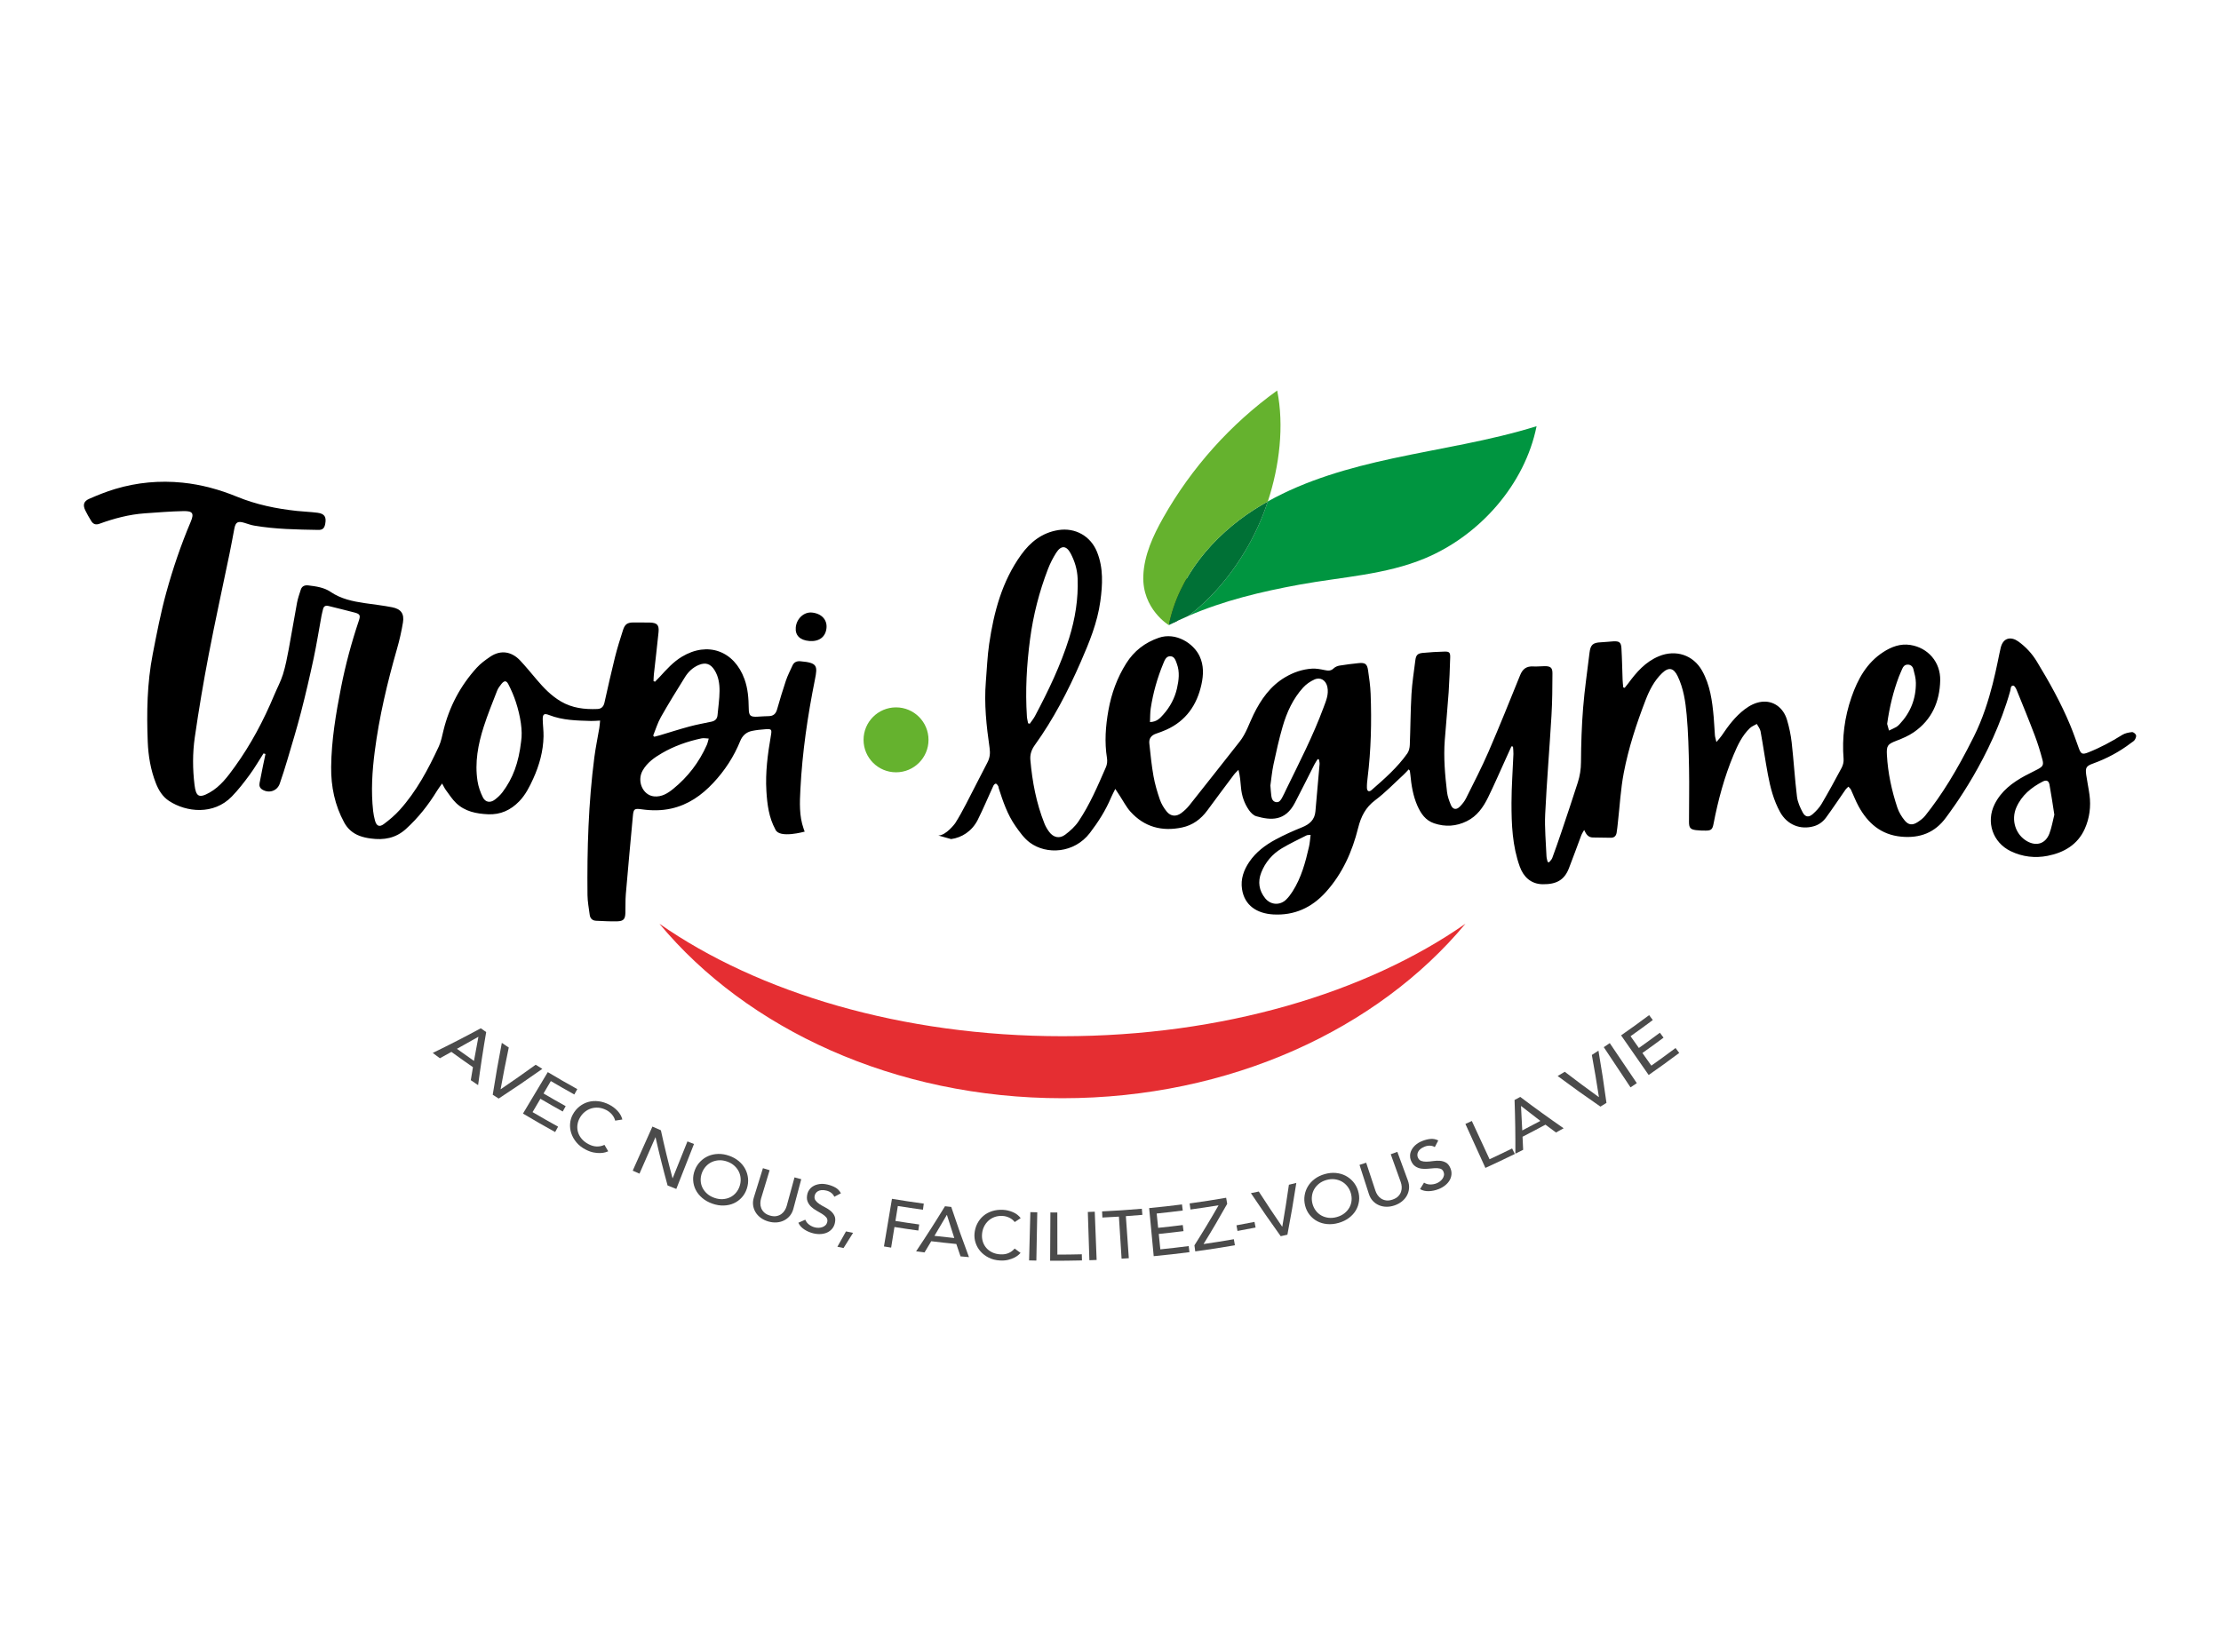 <svg clip-rule="evenodd" fill-rule="evenodd" stroke-linejoin="round" stroke-miterlimit="2" viewBox="0 0 1374 1022" xmlns="http://www.w3.org/2000/svg"><g transform="matrix(1.345 0 0 1 1734.58 612.338)"><path d="m-1289.98-612.338h1021.8v1021.8h-1021.8z" fill="none"/><g fill-rule="nonzero"><path d="m0 7.496c23.795 0 45.161-6.458 59.817-16.704-12.984 15.636-34.93 25.912-59.817 25.912s-46.833-10.276-59.817-25.912c14.656 10.246 36.022 16.704 59.817 16.704" fill="#e52e32" transform="matrix(-3.099 0 0 4.167 -800.983 -2.365)"/><g fill="#4b4b4b"><path d="m0 1.249c.209-1.191.428-2.378.657-3.561l-.019-.013c-1.047.602-2.102 1.195-3.165 1.78.838.608 1.68 1.206 2.527 1.794m1.018-4.846c.265.189.53.377.796.565-.45 2.606-.85 5.233-1.199 7.878-.363-.244-.725-.489-1.086-.736.103-.645.21-1.288.32-1.931-1.073-.741-2.138-1.497-3.196-2.269-.568.318-1.137.633-1.71.945-.354-.262-.708-.526-1.061-.791 2.418-1.173 4.797-2.394 7.136-3.661" transform="matrix(3.099 0 0 4.167 -1071.646 38.947)"/><path d="m0-8.272c.343.232.686.462 1.03.69-.431 2.049-.834 4.109-1.208 6.179.006.004.013.009.019.013 1.751-1.188 3.478-2.399 5.181-3.632.33.204.661.407.993.609-2.122 1.507-4.283 2.979-6.482 4.413-.295-.189-.59-.378-.884-.568.405-2.585.855-5.154 1.351-7.704" transform="matrix(3.099 0 0 4.167 -1058.833 67.456)"/><path d="m0-8.899c1.448.868 2.908 1.708 4.379 2.522-.147.266-.294.532-.441.798-1.169-.647-2.331-1.31-3.486-1.991-.361.614-.723 1.228-1.084 1.842 1.09.643 2.187 1.27 3.29 1.883-.148.266-.295.531-.443.797-1.109-.616-2.212-1.248-3.31-1.894-.388.66-.777 1.321-1.166 1.981 1.256.741 2.52 1.461 3.792 2.162-.146.267-.293.533-.44.799-1.603-.884-3.195-1.799-4.774-2.745 1.228-2.051 2.455-4.103 3.683-6.154" transform="matrix(3.099 0 0 4.167 -1037.694 88.172)"/><path d="m0-1.885c-.083-.334-.244-.64-.483-.918-.24-.278-.521-.498-.842-.661-.394-.199-.783-.315-1.171-.344s-.755.013-1.104.127c-.348.114-.669.294-.96.541-.292.246-.533.549-.723.906-.178.334-.286.682-.324 1.044s-.002.717.107 1.065c.11.348.297.674.561.978.265.304.608.564 1.03.779.416.211.82.318 1.209.323.388.005.759-.076 1.111-.242.185.32.372.64.56.959-.087.041-.229.09-.427.148-.198.059-.44.095-.728.107-.287.014-.614-.011-.98-.077-.366-.065-.759-.203-1.177-.416-.576-.291-1.045-.656-1.405-1.087-.36-.432-.617-.888-.772-1.37-.156-.48-.212-.961-.169-1.441.043-.479.174-.917.389-1.315.264-.487.597-.888.997-1.206s.838-.541 1.314-.675c.477-.132.978-.166 1.508-.104.53.064 1.061.231 1.595.502.457.231.865.538 1.227.919.362.383.603.812.723 1.29-.355.057-.71.113-1.066.168" transform="matrix(3.099 0 0 4.167 -1006.701 88.964)"/><path d="m0-9.264c.419.187.838.372 1.258.555.516 2.368 1.091 4.74 1.725 7.112.007.002.014.005.021.008.731-1.824 1.463-3.648 2.195-5.471.323.129.646.258.97.385-.874 2.225-1.749 4.45-2.623 6.675-.432-.17-.863-.341-1.293-.515-.655-2.383-1.251-4.767-1.787-7.147-.007-.003-.013-.006-.02-.009-.789 1.8-1.577 3.6-2.365 5.4-.336-.147-.671-.295-1.005-.444.974-2.183 1.949-4.366 2.924-6.549" transform="matrix(3.099 0 0 4.167 -989.569 123.381)"/><path d="m0 5.38c.434.152.851.215 1.249.191.399-.025.763-.118 1.094-.278.329-.16.616-.384.859-.67s.426-.616.548-.988.171-.744.147-1.119c-.023-.374-.116-.723-.276-1.046-.161-.325-.386-.616-.674-.875s-.641-.461-1.058-.607c-.418-.146-.82-.209-1.207-.187-.387.023-.744.11-1.073.263s-.619.368-.872.645c-.252.278-.447.599-.584.966s-.199.738-.187 1.114.097.729.255 1.061c.159.331.387.631.682.899.296.268.662.479 1.097.631m-.301.86c-.581-.203-1.082-.484-1.5-.841-.419-.357-.742-.758-.967-1.202-.226-.444-.352-.918-.382-1.421-.03-.502.051-1.002.242-1.501.19-.498.462-.926.814-1.283.351-.358.751-.633 1.2-.826s.937-.296 1.466-.309c.528-.013 1.066.077 1.618.271.551.193 1.029.458 1.433.798.404.339.719.723.949 1.154.229.431.37.896.421 1.394.05.498-.004 1.002-.167 1.51-.162.508-.411.951-.747 1.324-.336.374-.73.666-1.183.873-.452.207-.953.32-1.502.337-.549.018-1.116-.074-1.695-.278" transform="matrix(3.099 0 0 4.167 -961.067 106.472)"/><path d="m0-7.475c-.424 1.403-.848 2.806-1.272 4.208-.064.214-.1.445-.104.693-.005.249.038.494.131.733s.243.456.452.651c.208.195.493.346.854.45s.683.129.963.073c.28-.055.523-.159.728-.312.206-.153.372-.337.5-.55.128-.214.222-.428.281-.643.387-1.413.774-2.827 1.161-4.24.333.091.667.181 1 .27-.39 1.465-.78 2.93-1.17 4.395-.108.404-.281.752-.521 1.04-.24.289-.527.518-.861.686s-.701.267-1.1.296c-.4.028-.812-.018-1.233-.139-.422-.122-.794-.301-1.118-.538s-.583-.515-.777-.835c-.194-.321-.315-.667-.365-1.039-.049-.372-.012-.758.112-1.158.449-1.448.898-2.896 1.347-4.344.331.102.661.203.992.303" transform="matrix(3.099 0 0 4.167 -935.655 142.943)"/><path d="m0 3.198c.124.302.319.551.583.745.265.194.554.329.867.403.175.042.36.06.554.054s.377-.042.549-.106.322-.157.45-.281c.128-.123.213-.28.257-.471.062-.27.015-.497-.139-.681-.155-.185-.36-.358-.615-.518-.254-.16-.534-.324-.839-.492-.304-.167-.574-.364-.81-.59-.236-.225-.412-.495-.53-.807-.117-.312-.118-.693-.002-1.145.052-.202.155-.406.308-.611s.355-.376.606-.515c.251-.14.55-.233.899-.283.348-.051.745-.021 1.192.084.405.096.779.238 1.126.428s.625.477.835.863c-.327.173-.654.345-.983.517-.085-.214-.231-.403-.437-.568-.206-.166-.456-.283-.751-.353-.281-.066-.523-.089-.726-.064-.202.023-.373.075-.512.156s-.247.178-.323.291c-.077.114-.128.223-.154.327-.074.295-.038.544.108.746.146.203.343.387.594.552.25.163.529.324.835.479.307.155.581.335.825.539.243.204.432.447.566.73.133.282.154.634.061 1.055-.075.337-.212.625-.415.863-.202.239-.445.424-.729.553-.283.13-.602.206-.954.228-.353.023-.717-.011-1.091-.101-.499-.12-.952-.314-1.358-.583-.407-.269-.699-.6-.875-.995.344-.148.686-.298 1.028-.449" transform="matrix(3.099 0 0 4.167 -919.257 129.085)"/><path d="m.182-.023c-.311.018-.621.037-.932.057.315.811.626 1.625.932 2.438.358-.02.715-.04 1.072-.058-.352-.814-.709-1.626-1.072-2.437" transform="matrix(3.066 .606 .451 -4.122 -902.204 159.739)"/><path d="m0-7.247c1.571.263 3.145.501 4.721.713-.04.301-.081.602-.121.904-1.245-.168-2.487-.351-3.728-.55-.119.74-.238 1.48-.357 2.22 1.173.189 2.347.363 3.523.523-.041.301-.082.602-.123.903-1.183-.161-2.365-.336-3.545-.526-.164 1.02-.328 2.04-.492 3.06-.356-.057-.711-.115-1.067-.175.397-2.357.793-4.714 1.189-7.072" transform="matrix(3.099 0 0 4.167 -879.386 159.685)"/><path d="m0 1.885c-.374-1.14-.738-2.282-1.091-3.424-.007-.001-.014-.002-.021-.002-.6 1.037-1.211 2.072-1.832 3.103.981.117 1.962.225 2.944.323m-1.38-4.72c.309.035.618.069.927.101.824 2.492 1.701 4.977 2.631 7.454-.418-.035-.835-.072-1.253-.111-.211-.612-.418-1.226-.623-1.839-1.242-.121-2.483-.257-3.722-.409-.33.555-.662 1.109-.997 1.662-.416-.053-.833-.108-1.249-.164 1.481-2.211 2.91-4.443 4.286-6.694" transform="matrix(3.099 0 0 4.167 -850.72 145.893)"/><path d="m0-3.886c-.206-.272-.47-.486-.794-.643-.323-.158-.66-.245-1.01-.264-.43-.023-.823.03-1.181.16-.356.13-.668.318-.934.564-.267.246-.482.541-.645.884s-.26.718-.289 1.122c-.028.376.012.739.12 1.085s.279.656.513.929.529.497.883.666c.355.171.764.27 1.226.294.453.025.856-.04 1.206-.193.349-.153.649-.377.898-.671.291.218.584.435.878.651-.062.072-.17.174-.324.308s-.356.263-.608.392c-.252.128-.555.237-.907.326-.353.089-.759.122-1.215.097-.629-.034-1.19-.177-1.679-.425-.49-.248-.899-.562-1.226-.937-.326-.376-.564-.792-.713-1.248-.15-.455-.205-.909-.169-1.36.045-.552.185-1.053.416-1.506.232-.452.534-.836.907-1.151.372-.314.807-.549 1.304-.707.496-.157 1.036-.219 1.62-.188.498.027.983.141 1.457.344.473.203.857.498 1.152.886-.294.196-.589.391-.886.585" transform="matrix(3.099 0 0 4.167 -822.928 160.056)"/><path d="m.396-7.217c-.339.051-.678.101-1.017.149.339 2.366.677 4.732 1.017 7.099.356-.052.711-.104 1.067-.157-.356-2.364-.711-4.727-1.067-7.091" transform="matrix(-3.075 .513 .381 4.135 -811.766 167.368)"/><path d="m0-7.18c.342.002.685.003 1.027.002.003 2.087.006 4.173.009 6.26 1.209-.001 2.418-.017 3.627-.048.008.304.015.608.023.912-1.575.039-3.151.054-4.726.045.013-2.39.027-4.781.04-7.171" transform="matrix(3.099 0 0 4.167 -806.514 167.839)"/><path d="m.654-7.19c-.339.05-.678.101-1.017.148.34 2.367.678 4.734 1.017 7.1.355-.051.711-.103 1.066-.156-.355-2.365-.711-4.729-1.066-7.092" transform="matrix(-3.048 .752 .559 4.098 -783.283 166.593)"/><path d="m0-5.078c-.818.052-1.635.096-2.453.135-.015-.304-.029-.608-.043-.911 1.968-.092 3.935-.223 5.899-.393.027.302.053.605.079.908-.816.071-1.633.135-2.45.192.146 2.082.293 4.163.439 6.245-.358.025-.717.049-1.075.071-.132-2.082-.264-4.165-.396-6.247" transform="matrix(3.099 0 0 4.167 -775.001 161.664)"/><path d="m0-6.599c1.625-.153 3.249-.334 4.869-.541.039.301.078.603.116.904-1.288.165-2.577.313-3.868.444.072.709.144 1.417.216 2.126 1.219-.123 2.437-.262 3.653-.415.038.301.076.603.114.904-1.223.154-2.449.294-3.675.418.077.763.155 1.525.232 2.288 1.405-.143 2.807-.305 4.208-.486.039.302.078.603.117.904-1.766.229-3.535.426-5.307.594-.225-2.38-.45-4.76-.675-7.14" transform="matrix(3.099 0 0 4.167 -761.084 162.718)"/><path d="m0 6.158c1.25-1.968 2.445-3.95 3.586-5.946-1.389.23-2.781.439-4.175.629-.041-.301-.082-.602-.123-.904 1.81-.246 3.617-.526 5.419-.84.052.3.105.599.157.898-1.117 2.004-2.288 3.997-3.513 5.974 1.502-.216 3.002-.455 4.499-.716.052.299.104.598.157.898-1.957.341-3.919.645-5.885.91-.04-.301-.081-.602-.122-.903" transform="matrix(3.099 0 0 4.167 -740.264 132.602)"/><path d="m-1.419-1.265c-.278.868-.55 1.739-.814 2.611.272.082.543.164.814.247.263-.868.533-1.734.811-2.597-.27-.087-.541-.175-.811-.261" transform="matrix(.357 -4.139 -3.078 -.48 -715.518 140.777)"/><path d="m0-4.879c.39-.078.78-.158 1.169-.239 1.128 1.751 2.285 3.49 3.469 5.217.008-.001.015-.003.022-.005.358-2.074.686-4.148.982-6.22.366-.089.732-.179 1.098-.27-.392 2.562-.833 5.126-1.323 7.69-.331.075-.661.15-.992.223-1.52-2.112-2.995-4.245-4.425-6.396" transform="matrix(3.099 0 0 4.167 -714.291 146.302)"/><path d="m0 5.49c.441-.124.818-.312 1.129-.561.309-.248.554-.533.731-.854.178-.32.284-.668.318-1.042.035-.374-.005-.748-.119-1.123-.114-.374-.289-.708-.523-1-.233-.293-.51-.525-.827-.698-.318-.174-.668-.283-1.051-.33s-.787-.01-1.211.11c-.425.12-.787.299-1.089.539-.303.24-.543.517-.723.83-.179.314-.292.656-.338 1.027-.046.372-.02.748.079 1.126.1.38.261.72.486 1.02.224.301.495.541.814.722s.675.296 1.07.346c.395.049.813.013 1.254-.112m.248.877c-.588.167-1.157.223-1.703.171-.545-.052-1.036-.196-1.473-.431-.438-.234-.812-.55-1.124-.944s-.532-.851-.663-1.368-.155-1.023-.074-1.517c.08-.496.248-.949.502-1.365.254-.415.591-.779 1.014-1.092.422-.314.912-.548 1.472-.706s1.101-.215 1.625-.168c.525.046 1.004.179 1.439.4.434.221.815.521 1.143.899.328.38.573.823.732 1.332.159.51.21 1.014.15 1.513-.061.5-.215.964-.465 1.393s-.595.809-1.034 1.139c-.437.329-.952.578-1.541.744" transform="matrix(3.099 0 0 4.167 -674.74 117.872)"/><path d="m0-4.936c.459 1.392.919 2.783 1.378 4.175.07.212.174.421.313.627.139.207.315.382.528.524.214.142.462.234.746.273.284.04.605-.001.961-.124.356-.122.634-.288.833-.494.2-.206.339-.431.42-.674.081-.244.112-.491.095-.739-.018-.248-.065-.477-.14-.687-.495-1.379-.991-2.758-1.487-4.138.327-.117.653-.235.979-.355.523 1.423 1.046 2.846 1.569 4.269.144.393.201.777.17 1.152-.031.374-.135.727-.313 1.056-.178.33-.424.623-.736.876-.313.254-.678.453-1.093.596-.416.143-.826.211-1.228.204-.402-.008-.774-.087-1.117-.238-.344-.15-.642-.363-.897-.639s-.446-.614-.575-1.013c-.464-1.443-.929-2.886-1.394-4.329.329-.106.659-.213.988-.322" transform="matrix(3.099 0 0 4.167 -661.27 127.71)"/><path d="m0 5.249c.276.176.58.267.911.272.331.006.648-.051.951-.172.169-.066.331-.159.488-.276.156-.118.288-.253.394-.404.105-.152.176-.315.21-.49.035-.174.015-.353-.059-.534-.104-.256-.274-.415-.51-.476-.235-.061-.504-.083-.807-.068-.303.017-.628.044-.977.083-.349.04-.686.035-1.011-.013-.325-.049-.626-.166-.902-.354-.277-.188-.498-.499-.663-.935-.074-.196-.106-.422-.098-.678s.076-.512.203-.771c.126-.258.319-.508.579-.751.26-.242.604-.448 1.035-.62.39-.155.783-.256 1.18-.302.397-.045.792.029 1.189.222-.17.331-.342.661-.515.991-.194-.125-.424-.195-.691-.211-.266-.015-.541.034-.825.147-.271.108-.483.229-.637.366s-.265.279-.334.425c-.068.146-.101.288-.099.425s.022.255.061.356c.11.283.283.467.52.547.238.082.508.118.81.107.302-.01.624-.04.967-.091.344-.05.675-.063.995-.037s.616.116.89.269.494.429.661.827c.132.318.184.633.154.945-.03.313-.124.604-.284.874s-.38.517-.66.739c-.279.223-.599.405-.96.549-.482.19-.97.293-1.46.309-.49.015-.923-.089-1.297-.309.199-.32.396-.64.591-.961" transform="matrix(3.099 0 0 4.167 -634.655 97.601)"/><path d="m0-6.092c.318-.145.636-.29.954-.438.876 1.894 1.753 3.788 2.63 5.681 1.121-.519 2.237-1.053 3.348-1.6.134.272.268.545.403.817-1.448.714-2.904 1.404-4.368 2.07-.989-2.177-1.978-4.353-2.967-6.53" transform="matrix(3.099 0 0 4.167 -615.629 108.535)"/><path d="m0-1.309c-.961-.728-1.912-1.464-2.856-2.208-.006.004-.013.007-.019.011.073 1.202.135 2.407.186 3.614.9-.463 1.796-.935 2.689-1.417m-3.831-3.114c.283-.148.565-.297.847-.447 2.103 1.589 4.25 3.141 6.438 4.654-.376.212-.754.421-1.132.629-.525-.385-1.047-.773-1.566-1.163-1.128.612-2.262 1.209-3.401 1.792.032.647.062 1.295.088 1.943-.384.194-.769.386-1.154.576.015-2.673-.025-5.336-.12-7.984" transform="matrix(3.099 0 0 4.167 -581.147 86.731)"/><path d="m0-.779c.353-.208.705-.417 1.057-.628 1.658 1.273 3.341 2.525 5.047 3.754.007-.004.013-.008.02-.012-.32-2.091-.67-4.172-1.049-6.242.328-.211.655-.423.981-.637.443 2.568.84 5.154 1.189 7.755-.297.186-.594.371-.892.554-2.155-1.479-4.273-2.994-6.353-4.544" transform="matrix(3.099 0 0 4.167 -573.202 56.743)"/><path d="m2.442-6.326c-.354.055-.706.109-1.06.162.353 2.364.707 4.728 1.06 7.092.372-.055.742-.112 1.113-.17-.371-2.361-.742-4.723-1.113-7.084" transform="matrix(-2.283 2.817 2.095 3.07 -533.161 48.181)"/><path d="m0-2.882c1.4-.974 2.788-1.976 4.162-3.005.182.244.364.487.546.73-1.092.818-2.193 1.618-3.302 2.402.412.582.823 1.164 1.234 1.746 1.047-.74 2.086-1.495 3.119-2.265.181.244.363.487.544.731-1.038.775-2.084 1.534-3.137 2.278.442.626.884 1.252 1.326 1.878 1.206-.852 2.403-1.724 3.591-2.616.182.243.364.486.547.729-1.497 1.124-3.009 2.217-4.535 3.279-1.365-1.962-2.73-3.925-4.095-5.887" transform="matrix(3.099 0 0 4.167 -544.025 40.356)"/></g><path d="m0 28.349c1.141.106 2.027-.455 2.85-1.124 2.177-1.771 3.84-3.944 4.976-6.51.133-.301.193-.635.287-.953-.361-.013-.737-.1-1.079-.027-2.061.437-4.039 1.133-5.86 2.189-1.124.652-2.196 1.403-2.868 2.584-.895 1.571.026 3.677 1.694 3.841m-.133-9.028c.055.058.109.116.163.174.287-.076.576-.145.86-.229 1.457-.434 2.904-.902 4.372-1.297 1.07-.288 2.165-.484 3.25-.714.526-.111.854-.398.905-.952.109-1.2.293-2.399.302-3.601.008-1.071-.15-2.153-.744-3.102-.599-.958-1.34-1.188-2.35-.763-.885.372-1.547 1.013-2.038 1.8-1.221 1.959-2.436 3.924-3.573 5.932-.486.859-.771 1.831-1.147 2.752m-19.597.847c.25-1.527-.09-3.712-.785-5.846-.293-.9-.677-1.78-1.109-2.623-.293-.574-.604-.569-1.015-.068-.259.316-.514.663-.661 1.039-.687 1.769-1.405 3.531-1.984 5.337-.839 2.618-1.348 5.306-.919 8.068.128.828.42 1.661.794 2.413.374.75 1.101.855 1.769.349.425-.321.833-.699 1.151-1.124 1.518-2.024 2.39-4.311 2.759-7.545m37.738 13.093c-.972-1.768-1.215-3.722-1.336-5.699-.171-2.782.199-5.52.669-8.25.16-.929.102-1.001-.841-.934-.665.048-1.334.117-1.986.253-.833.174-1.404.699-1.727 1.495-.939 2.321-2.284 4.382-3.995 6.212-1.732 1.853-3.732 3.26-6.251 3.819-1.445.321-2.901.317-4.367.111-1.115-.157-1.221-.065-1.322 1.027-.359 3.862-.716 7.724-1.045 11.589-.078.916-.031 1.842-.063 2.763-.031.923-.272 1.224-1.195 1.253-1.048.034-2.099-.04-3.148-.082-.56-.022-.884-.343-.954-.886-.127-.975-.318-1.953-.328-2.931-.072-6.84.138-13.669 1.018-20.461.187-1.449.492-2.882.733-4.325.056-.332.074-.67.122-1.124-.55.025-.951.067-1.351.056-2.101-.059-4.204-.089-6.209-.875-.769-.302-.976-.132-.955.705.02.825.134 1.651.118 2.475-.044 2.191-.62 4.262-1.523 6.252-.553 1.218-1.146 2.405-2.091 3.382-1.26 1.302-2.774 1.999-4.602 1.919-1.749-.077-3.44-.407-4.755-1.666-.587-.563-1.034-1.274-1.525-1.933-.184-.248-.313-.538-.558-.969-.304.433-.547.743-.751 1.077-1.282 2.098-2.782 4.005-4.613 5.67-1.531 1.392-3.296 1.685-5.236 1.418-.565-.077-1.139-.194-1.669-.398-.977-.375-1.741-1.021-2.255-1.963-1.405-2.577-1.975-5.358-1.944-8.253.043-3.988.702-7.913 1.468-11.815.661-3.367 1.555-6.678 2.648-9.934.256-.764.161-.975-.606-1.183-1.289-.348-2.591-.648-3.885-.978-.464-.119-.738.032-.837.504-.066.311-.158.617-.216.929-.391 2.125-.725 4.263-1.177 6.375-.57 2.671-1.189 5.333-1.872 7.977-.611 2.365-1.326 4.705-2.018 7.049-.35 1.187-.727 2.367-1.131 3.537-.377 1.094-1.586 1.495-2.58.897-.378-.227-.498-.563-.418-.978.162-.84.328-1.68.498-2.519.122-.6.253-1.198.381-1.797-.098-.028-.195-.056-.293-.083-.681 1.059-1.311 2.155-2.055 3.168-.826 1.123-1.685 2.238-2.654 3.236-2.686 2.768-6.747 2.338-9.314.651-.961-.632-1.542-1.582-1.957-2.641-.774-1.976-1.121-4.048-1.203-6.142-.172-4.358-.099-8.717.739-13.015.595-3.054 1.18-6.12 2.004-9.116.983-3.577 2.179-7.097 3.628-10.522.532-1.257.328-1.631-1.07-1.604-1.906.038-3.81.196-5.712.328-2.334.163-4.574.757-6.762 1.554-.55.2-.935.051-1.217-.417-.311-.517-.625-1.035-.883-1.579-.385-.81-.238-1.351.592-1.713 1.249-.547 2.523-1.06 3.828-1.453 3.264-.982 6.617-1.289 10.006-.946 2.802.283 5.508 1.027 8.109 2.095 2.856 1.172 5.834 1.78 8.884 2.106 1.013.109 2.036.138 3.046.27 1.051.138 1.347.612 1.147 1.662-.122.64-.383.898-1.028.886-3.186-.056-6.374-.099-9.526-.642-.499-.086-.98-.27-1.467-.416-.959-.287-1.282-.095-1.468.881-.233 1.218-.45 2.438-.701 3.652-1.034 5.01-2.136 10.006-3.099 15.029-.784 4.088-1.476 8.196-2.07 12.315-.334 2.324-.324 4.692-.038 7.036.21 1.727.647 2.037 2.204 1.167 1.638-.915 2.718-2.389 3.774-3.85 2.388-3.305 4.283-6.892 5.853-10.652.427-1.024.967-2.011 1.294-3.065.384-1.237.629-2.523.869-3.799.43-2.28.796-4.572 1.223-6.852.122-.653.352-1.286.552-1.922.174-.554.607-.705 1.133-.641 1.144.138 2.324.301 3.276.95 1.562 1.063 3.311 1.421 5.113 1.686 1.354.2 2.719.346 4.06.613 1.297.258 1.8.962 1.586 2.258-.216 1.313-.514 2.62-.881 3.9-1.438 5.016-2.643 10.084-3.309 15.263-.377 2.934-.566 5.884-.235 8.84.053.472.148.943.272 1.402.222.817.646 1.025 1.317.525.835-.623 1.645-1.31 2.341-2.081 2.515-2.788 4.253-6.073 5.819-9.447.342-.738.492-1.571.687-2.37.861-3.523 2.507-6.636 4.941-9.317.568-.627 1.279-1.144 1.984-1.624 1.622-1.104 3.248-.742 4.471.567.846.906 1.632 1.869 2.434 2.816 1.051 1.243 2.165 2.402 3.592 3.243 1.694.998 3.531 1.207 5.434 1.129.575-.024.907-.353 1.037-.934.507-2.262 1.008-4.526 1.569-6.775.338-1.353.763-2.686 1.187-4.016.276-.868.65-1.117 1.538-1.125.797-.008 1.593-.005 2.39.011 1.128.023 1.454.346 1.344 1.448-.207 2.088-.463 4.17-.692 6.256-.035.326-.035.657-.052.985.074.033.147.066.22.099.229-.234.465-.463.686-.704 1.009-1.103 2.002-2.225 3.302-3.008 3.829-2.308 7.771-.886 9.295 3.332.507 1.401.608 2.851.629 4.314.017 1.125.213 1.322 1.362 1.254.541-.032 1.081-.07 1.622-.079.671-.013 1.034-.345 1.218-.983.412-1.433.833-2.865 1.311-4.276.263-.777.642-1.516.984-2.264.226-.494.633-.671 1.17-.625 2.561.218 2.565.684 2.151 2.753-1.075 5.366-1.869 10.777-2.149 16.248-.101 1.961-.195 3.942.474 5.85.052.149.095.304.168.443 0 0-3.79 1.079-4.354-.314" transform="matrix(3.099 0 0 4.167 -988.809 -237.661)"/><path d="m-2.41-2.107c-1.329.101-2.078 1.053-1.982 2.52.091 1.395.804 2.129 1.982 2.044 1.313-.097 2.346-1.183 2.249-2.365-.118-1.412-1.017-2.292-2.249-2.199" transform="matrix(.054 -4.166 -3.098 -.073 -915.894 -233.957)"/><path d="m0 33.282c-.573 1.503-1.911 1.925-3.302 1.144-1.741-.977-2.408-3.175-1.605-5.016.794-1.819 2.213-2.967 3.908-3.848.543-.282.903-.141 1.012.449.274 1.476.482 2.964.721 4.47-.243.952-.395 1.912-.734 2.801m-107.742-18.687c-1.539 4.16-3.566 8.099-5.508 12.077-.211.433-.4.879-.639 1.296-.192.335-.408.724-.889.644-.505-.083-.647-.505-.706-.939-.062-.447-.082-.9-.136-1.528.135-.937.233-2.053.465-3.14.402-1.883.82-3.768 1.356-5.616.616-2.124 1.534-4.133 3.042-5.793.45-.495 1.053-.91 1.665-1.187.915-.413 1.731.119 1.933 1.125.221 1.1-.217 2.075-.583 3.061m-2.143 20.624c-.53 2.323-1.144 4.62-2.445 6.659-.273.428-.583.847-.944 1.202-.918.899-2.295.827-3.111-.18-.929-1.145-1.129-2.454-.593-3.825.601-1.535 1.642-2.752 3.047-3.596 1.183-.711 2.441-1.299 3.674-1.926.14-.072.33-.045.608-.077-.083.636-.112 1.201-.236 1.743m-41.451-18.244c-.081-.022-.162-.044-.243-.066-.062-.337-.158-.672-.179-1.012-.248-3.843-.038-7.665.468-11.483.474-3.58 1.363-7.045 2.656-10.408.323-.84.738-1.659 1.221-2.418.732-1.149 1.522-1.094 2.152.104.61 1.16.981 2.391 1.031 3.715.113 3.023-.362 5.972-1.257 8.84-1.26 4.044-3.094 7.85-5.074 11.587-.214.404-.514.762-.775 1.141m17.955-2.29c.351-2.298.98-4.525 1.871-6.672.202-.486.42-1.108 1.08-1.062.598.041.753.649.927 1.117.449 1.208.29 2.452.018 3.653-.33 1.453-1.025 2.76-2.026 3.88-.475.531-.952 1.094-1.982 1.124.037-.742.014-1.4.112-2.04m111.041-4.698c.148-.393.336-.772.494-1.162.148-.365.383-.621.798-.631.461-.011.758.274.86.673.171.664.364 1.348.37 2.025.023 2.359-.788 4.42-2.416 6.145-.144.153-.298.311-.478.413-.353.199-.728.36-1.094.537-.107-.383-.213-.766-.275-.989.354-2.528.91-4.804 1.741-7.011m35.191 8.662c-.075-.201-.407-.456-.597-.434-.491.057-1.027.156-1.436.412-1.62 1.013-3.292 1.91-5.07 2.612-.864.34-1.072.237-1.392-.659-.407-1.136-.803-2.277-1.265-3.391-1.369-3.298-3.103-6.41-4.955-9.457-.712-1.173-1.633-2.175-2.753-2.979-.981-.705-2.22-.681-2.614.948-.489 2.023-1.363 7.942-3.979 13.176-2.617 5.234-4.782 8.682-7.227 11.758-.294.37-.699.67-1.098.934-.756.5-1.357.478-1.932-.218-.469-.566-.874-1.243-1.105-1.938-.837-2.528-1.397-5.118-1.544-7.792-.075-1.375.088-1.618 1.404-2.119.897-.34 1.808-.73 2.592-1.271 2.672-1.847 3.843-4.537 3.914-7.69.061-2.712-1.801-4.857-4.429-5.267-1.479-.232-2.799.264-4.028 1.061-2.469 1.602-3.784 4.027-4.709 6.69-1.031 2.97-1.426 6.038-1.174 9.187.034.423-.083.911-.283 1.289-.961 1.812-1.948 3.613-2.987 5.381-.33.561-.805 1.06-1.295 1.497-.594.531-1.12.474-1.498-.229-.392-.73-.758-1.54-.856-2.348-.324-2.668-.484-5.355-.784-8.027-.127-1.134-.366-2.27-.691-3.366-.554-1.868-2.073-2.915-3.795-2.692-.917.118-1.726.54-2.462 1.092-1.425 1.071-2.468 2.476-3.449 3.937-.185.275-.422.515-.779.943-.112-.498-.2-.748-.22-1.004-.072-.903-.103-1.811-.183-2.713-.214-2.383-.522-4.745-1.726-6.882-1.318-2.34-3.915-3.174-6.404-2.143-1.999.828-3.326 2.357-4.55 4.03-.167.228-.352.442-.529.663-.071-.022-.143-.044-.214-.065-.033-.371-.081-.741-.095-1.113-.06-1.569-.08-3.14-.174-4.707-.053-.884-.33-1.071-1.231-1.017-.604.037-1.206.115-1.81.139-1.19.048-1.553.365-1.695 1.545-.327 2.728-.732 5.451-.951 8.188-.215 2.679-.301 5.372-.316 8.06-.005 1.05-.16 2.041-.47 3.012-.777 2.442-1.597 4.871-2.413 7.301-.442 1.314-.901 2.623-1.38 3.925-.088.239-.313.429-.474.642-.073-.022-.146-.044-.218-.066-.058-.281-.155-.56-.166-.842-.084-2.084-.293-4.175-.193-6.25.236-4.89.648-9.772.935-14.66.122-2.08.136-4.168.143-6.253.003-.837-.294-1.059-1.13-1.059-.575 0-1.153.078-1.725.042-.993-.062-1.569.376-1.936 1.284-1.539 3.801-3.063 7.611-4.693 11.374-1.017 2.35-2.2 4.629-3.342 6.924-.224.451-.558.868-.915 1.23-.528.536-1.056.441-1.341-.252-.251-.609-.487-1.253-.564-1.902-.303-2.552-.529-5.115-.337-7.689.178-2.381.413-4.759.577-7.141.117-1.719.172-3.442.229-5.164.024-.718-.136-.89-.825-.869-1.09.033-2.181.087-3.264.197-.761.078-.989.343-1.084 1.098-.209 1.679-.479 3.355-.576 5.041-.144 2.504-.145 5.015-.246 7.522-.017.427-.124.919-.364 1.259-1.473 2.095-3.392 3.771-5.306 5.443-.386.336-.683.183-.695-.343-.011-.482.039-.967.099-1.447.514-4.151.609-8.32.453-12.493-.044-1.175-.211-2.348-.382-3.512-.14-.951-.453-1.154-1.441-1.048-.933.101-1.866.208-2.791.363-.308.052-.652.195-.87.409-.414.405-.835.36-1.337.258-.617-.125-1.257-.253-1.877-.215-1.406.088-2.724.538-3.942 1.25-2.232 1.304-3.64 3.317-4.744 5.576-.658 1.348-1.103 2.804-2.052 4.007-2.491 3.156-4.97 6.321-7.472 9.468-.335.421-.741.803-1.171 1.129-.763.579-1.579.531-2.181-.2-.431-.524-.801-1.146-1.022-1.784-.393-1.138-.737-2.307-.947-3.491-.285-1.601-.445-3.227-.618-4.847-.076-.714.284-1.205.98-1.445.514-.178 1.028-.359 1.523-.581 2.942-1.32 4.567-3.683 5.236-6.746.305-1.399.361-2.814-.273-4.176-.9-1.931-3.541-3.616-6.068-2.741-2.067.716-3.672 1.965-4.819 3.786-1.349 2.141-2.202 4.475-2.649 6.974-.423 2.368-.598 4.725-.213 7.115.068.425.019.932-.152 1.324-1.206 2.766-2.387 5.555-4.078 8.07-.51.759-1.236 1.413-1.973 1.969-.842.635-1.745.429-2.377-.417-.286-.382-.534-.81-.71-1.253-1.204-3.029-1.8-6.194-2.083-9.429-.074-.834.179-1.538.655-2.2 2.764-3.845 4.929-8.019 6.817-12.346 1.269-2.908 2.479-5.835 2.912-9.014.338-2.477.47-4.932-.489-7.326-.943-2.355-3.234-3.65-5.747-3.248-2.403.385-4.143 1.762-5.512 3.661-2.853 3.958-4.054 8.526-4.751 13.25-.273 1.849-.336 3.73-.492 5.596-.275 3.307.088 6.585.554 9.846.114.803.042 1.464-.323 2.161-1.078 2.059-2.114 4.14-3.19 6.2-.503.962-1.021 1.921-1.605 2.835 0 0-1.333 1.808-2.49 1.805l1.898.531c1.589-.215 3.088-1.168 3.935-2.822.439-.859.828-1.745 1.228-2.624.376-.823.728-1.657 1.112-2.477.065-.138.249-.32.361-.309.127.013.254.207.345.346.062.095.053.234.09.348.63 1.958 1.29 3.911 2.482 5.609.618.881 1.276 1.811 2.123 2.443 2.481 1.851 6.6 1.606 8.917-1.421 1.254-1.639 2.351-3.366 3.151-5.274.156-.373.354-.728.621-1.269.319.487.523.803.73 1.117.498.755.913 1.584 1.511 2.249 2.065 2.298 4.684 2.99 7.663 2.364 1.575-.331 2.8-1.233 3.751-2.527 1.306-1.779 2.626-3.547 3.951-5.313.197-.262.449-.483.676-.724.24.932.303 1.769.374 2.605.104 1.228.483 2.373 1.186 3.379.263.377.664.788 1.082.908 2.177.625 4.288.756 5.722-1.971.997-1.896 1.939-3.82 2.913-5.728.14-.273.32-.524.482-.786.063.023.127.046.19.069.032.224.108.452.09.671-.198 2.348-.407 4.694-.619 7.04-.112 1.235-.863 1.898-1.971 2.344-1.341.541-2.671 1.134-3.942 1.821-1.526.824-2.914 1.861-3.904 3.322-.817 1.207-1.298 2.538-1.08 4.018.368 2.493 2.273 3.646 4.631 3.783 3.129.182 5.72-.998 7.815-3.322 2.472-2.743 3.917-6.007 4.794-9.528.418-1.677 1.095-3.042 2.535-4.118 1.495-1.118 2.8-2.489 4.182-3.756.276-.253.523-.54.787-.816.1.12.16.16.169.209.033.178.054.358.072.538.152 1.599.396 3.181 1.053 4.661.514 1.155 1.2 2.173 2.489 2.605 1.658.556 3.27.451 4.84-.322 1.523-.75 2.439-2.063 3.15-3.515.915-1.869 1.74-3.781 2.603-5.676.291-.639.58-1.279.869-1.919.078.011.155.022.232.034.023.367.079.735.065 1.1-.094 2.417-.284 4.833-.286 7.249-.004 3.203.123 6.402 1.231 9.476.526 1.457 1.601 2.594 3.408 2.616 2.024.024 3.195-.623 3.874-2.344.641-1.626 1.219-3.278 1.84-4.912.106-.281.286-.534.432-.8.303.654.604 1.105 1.299 1.114.879.01 1.757.017 2.636.039.518.013.797-.261.88-.731.089-.504.131-1.017.189-1.526.28-2.461.41-4.95.873-7.376.708-3.707 1.887-7.299 3.245-10.822.566-1.469 1.289-2.878 2.441-3.988.993-.956 1.727-.779 2.322.464.864 1.805 1.151 3.765 1.329 5.708.242 2.645.301 5.31.353 7.968.052 2.66-.01 5.322-.006 7.982.002.842.214 1.083 1.034 1.19.479.062.968.069 1.452.069.795 0 .995-.183 1.148-.974.681-3.534 1.609-7 3.005-10.324.597-1.421 1.258-2.825 2.394-3.917.282-.271.683-.419 1.029-.623.192.362.488.706.558 1.091.391 2.137.69 4.291 1.091 6.426.363 1.93.85 3.833 1.812 5.573 1.032 1.868 2.989 2.677 5.011 2.097.761-.219 1.367-.686 1.814-1.297.998-1.363 1.929-2.774 2.896-4.159.111-.159.275-.28.415-.419.127.147.293.274.373.443.386.817.698 1.673 1.131 2.463 1.379 2.523 3.337 4.239 6.352 4.52 2.759.256 4.997-.589 6.643-2.864.709-.98 6.742-8.859 9.527-18.81.085-.303.012-.772.453-.755.178.007.394.403.499.66.908 2.235 1.824 4.469 2.678 6.725.448 1.182.822 2.396 1.144 3.619.203.773.044 1.005-.659 1.391-.635.349-1.3.645-1.936.992-1.861 1.012-3.513 2.244-4.495 4.204-1.326 2.648-.287 5.699 2.367 6.986 1.762.854 3.63 1.062 5.494.696 2.408-.473 4.451-1.649 5.505-3.999.715-1.593.939-3.309.707-5.055-.132-.987-.348-1.963-.486-2.95-.151-1.084-.008-1.333 1.013-1.702 2.036-.735 3.919-1.742 5.638-3.055.192-.147.429-.269.551-.462.131-.204.259-.52.187-.712" transform="matrix(3.099 0 0 4.167 -347.02 -235.211)"/><path d="m0-6.692c-.708-.062-1.338.303-1.696 1-.423.823-.782 1.686-1.083 2.561-.235.682-.415 1.404-.467 2.118-.023.318.258.826.535.949.283.126.747-.07 1.098-.21.207-.082.404-.301.51-.508.772-1.508 1.596-2.996 2.246-4.556.397-.951.001-1.352-1.143-1.354" transform="matrix(3.099 0 0 4.167 -743.877 -226.499)"/><path d="m-4.82-4.82c-2.662 0-4.821 2.158-4.821 4.821 0 2.662 2.159 4.819 4.821 4.819s4.821-2.157 4.821-4.819c0-2.663-2.159-4.821-4.821-4.821" fill="#65b22e" transform="matrix(0 -4.167 -3.099 0 -877.514 -174.611)"/><path d="m0-18.581c-6.395 1.381-12.797 3.191-18.485 6.38-.431 1.305-.923 2.568-1.47 3.763-2.295 5.013-5.859 9.866-10.314 13.232 5.265-2.279 10.823-3.609 16.523-4.649 6.248-1.141 12.739-1.452 18.598-3.903 8.13-3.4 14.826-10.977 16.557-19.617-6.985 2.178-14.258 3.249-21.409 4.794" fill="#009540" transform="matrix(3.099 0 0 4.167 -649.238 -251.195)"/><path d="m0-10.837c.547-1.195 1.039-2.459 1.47-3.763-.674.377-1.339.77-1.991 1.187-6.16 3.948-11.265 10.002-12.698 17.176.957-.493 1.927-.945 2.905-1.369 4.455-3.366 8.019-8.219 10.314-13.231" fill="#007136" transform="matrix(3.099 0 0 4.167 -711.072 -241.199)"/><path d="m0 34.842s-3.984-2.381-3.79-7.336c.12-3.064 1.45-5.948 2.958-8.619 4.187-7.416 10-13.908 16.91-18.887 1.054 5.214.352 11.2-1.39 16.478-.673.378-1.338.77-1.99 1.188-6.16 3.947-11.266 10.001-12.698 17.176" fill="#65b22e" transform="matrix(3.099 0 0 4.167 -752.033 -370.692)"/></g></g></svg>